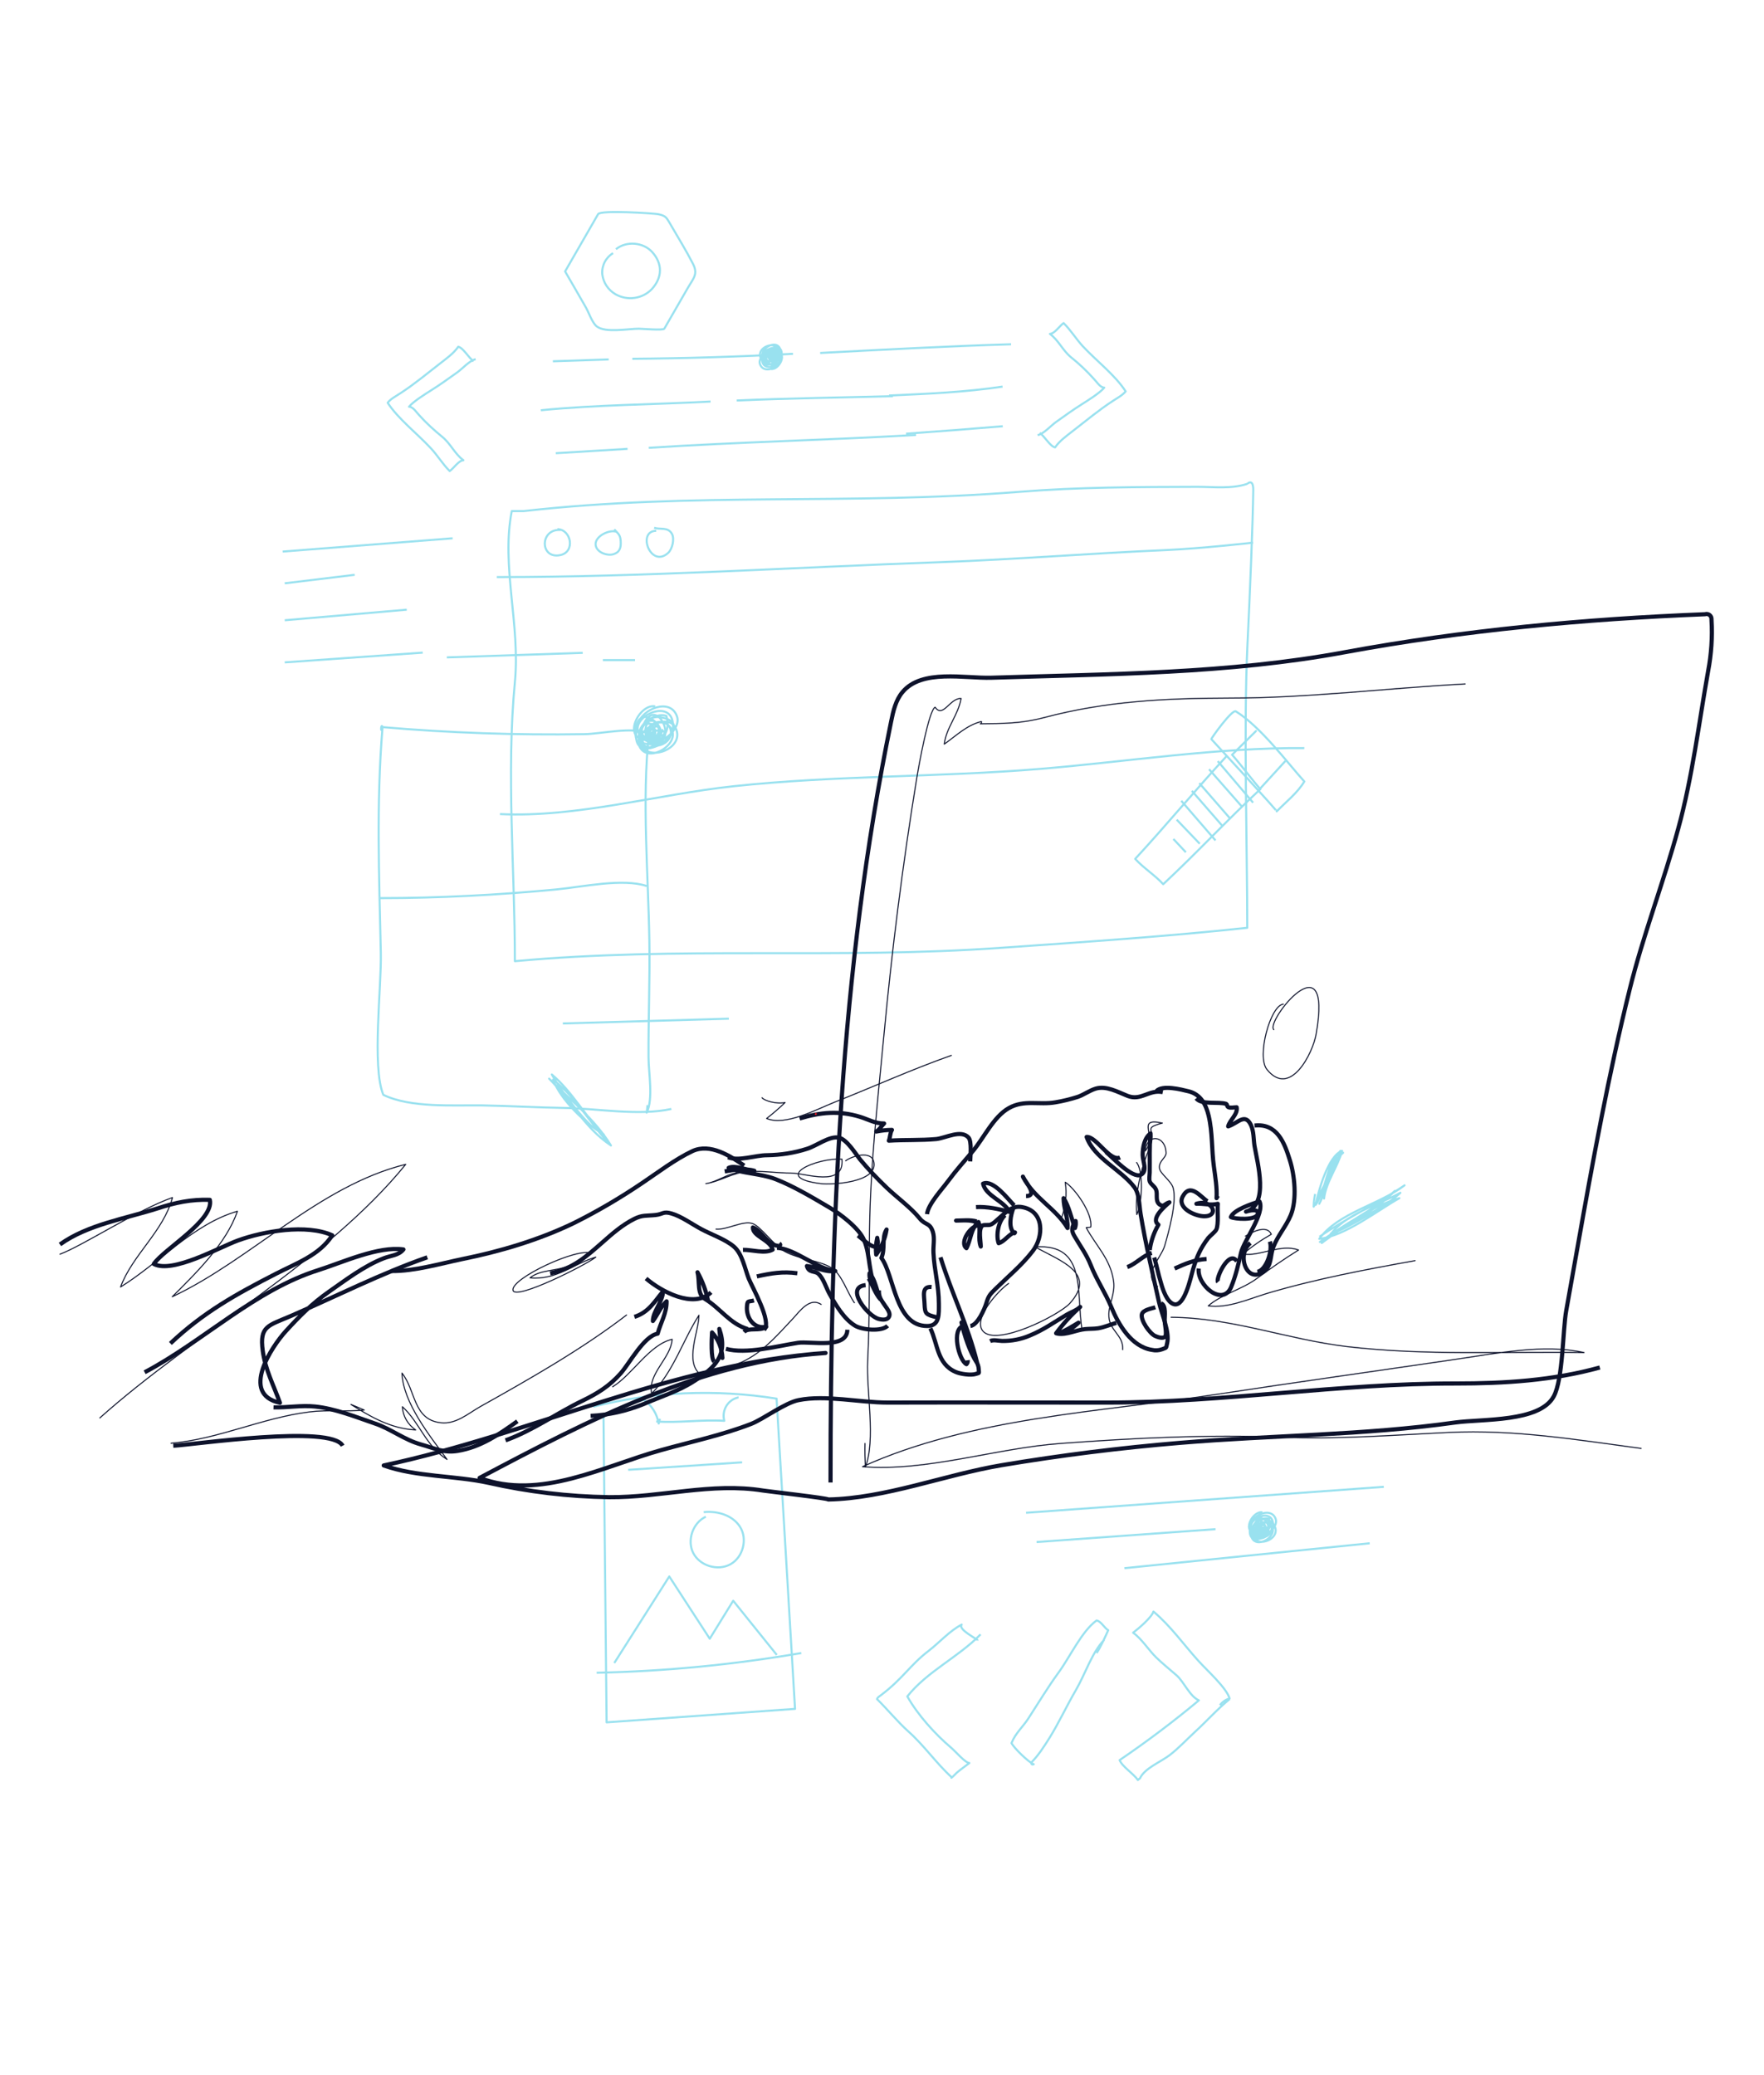 <?xml version="1.0" encoding="UTF-8"?>
<!-- Generator: Adobe Illustrator 27.3.1, SVG Export Plug-In . SVG Version: 6.00 Build 0)  -->
<svg xmlns="http://www.w3.org/2000/svg" xmlns:xlink="http://www.w3.org/1999/xlink" version="1.1" id="Layer_1" x="0px" y="0px" viewBox="0 0 850 1000" style="enable-background:new 0 0 850 1000;" xml:space="preserve">
<style type="text/css">
	.st0{fill:none;stroke:#99E1EF;stroke-linejoin:round;}
	.st1{fill:none;stroke:#0D122B;stroke-width:0.5;stroke-linecap:round;stroke-linejoin:round;}
	.st2{fill:none;stroke:#0D122B;stroke-width:2;stroke-linejoin:round;}
	.st3{fill:#E41E26;}
</style>
<g id="blue_lines">
	<path class="st0" d="M603.9,236.1c-0.2,15.4-1.6,50.7-2.8,74.5c-1.9,39-0.1,97.5-0.1,136.5c-36.7,4-79.2,6.9-117.9,9.6   c-78.7,5.7-156.6-0.8-235,6.5c0-44.1-4.2-90.6,0-134.5c2.7-27.5-6.7-56.1-1.5-82.4h5.7c82.4-9.3,156.6-2.7,239.1-9.3   c28.6-2.3,56.7-2.3,85.4-2.4c8.1,0,16.5,1.1,24.1-1.4C601,233.2,603.9,230.3,603.9,236.1z"></path>
	<path class="st0" d="M239.4,278.1c71.6,0,142.5-4.7,213.9-7.2c36-1.3,72.3-4.3,108.2-5.8c17.9-0.8,42.3-3.6,42.3-3.6"></path>
	<path class="st0" d="M270.2,255.4c-10.2-0.8-10.2,14.2-0.2,12.1c7.4-1.6,5.2-12.4-1.4-12.5"></path>
	<path class="st0" d="M296.8,256.2c-3.2-1-9.7,2-9.8,5.9s5.4,5.9,8.5,5s3.8-3.1,3.6-6.2c-0.2-3.3-1.1-3.5-3.1-5.8"></path>
	<path class="st0" d="M316.2,255.8c-9.5,0.1-2.6,18.4,5.8,10.6c2-1.9,3.1-6.7,1.8-9.1c-2-3.6-5.9-1.9-8.6-3"></path>
	<path class="st0" d="M312,532.6c-0.1,1.2-0.2,2.4-0.4,3.6c3.3-6.6,0.9-19.2,0.9-26.7c-0.1-18.7,0.7-37.4,0.4-56.1   c-0.5-32.3-3.7-67.8-0.2-99.8c-7.5-3.7-22.8,0.1-31.3,0.2c-32.4,0.5-64.8-0.6-97.1-3.4c-0.7-2.3-1,3.7,0,0.4   c-3,36.1-1.6,72.1-0.8,108.2c0.4,16.8-4.4,54.9,1.2,68.6c13.2,6.4,33.7,4.9,47.7,5.1c13,0.2,26,1,39,1.2c16.1,0.2,36.3,4,52.1,0.5"></path>
	<path class="st0" d="M229.2,173.1c-2.9,0.6-6.3,4.5-8.8,6.3c-4.1,2.9-8.2,5.9-12.5,8.6c-2.7,1.7-8.8,5.5-10.8,8   c2.1,0.1,3.6,2.8,5,4.2c3.4,3.8,7.2,7.2,11.1,10.4c4,3.3,5.9,8.1,10.1,11.2c-2.3,0.1-4.6,3.8-6.6,5.2c-3.3-3.2-5.9-7.6-9.2-11.1   c-6.4-6.9-15.6-14-20.7-21.8c1.4-1.9,4.2-3.3,6.3-4.7c6.6-4.3,12.7-9.4,18.9-14.2c3.2-2.5,6.7-5,8.8-8.1c2.4,0.5,4.9,5.2,7.4,7"></path>
	<path class="st0" d="M500,209.7c2.9-0.6,6.3-4.5,8.8-6.3c4.1-2.9,8.2-5.9,12.5-8.6c2.7-1.7,8.8-5.5,10.8-8c-2.1-0.1-3.6-2.8-5-4.2   c-3.4-3.8-7.1-7.3-11.1-10.5c-4-3.3-5.9-8.1-10.1-11.2c2.3-0.1,4.6-3.8,6.6-5.2c3.3,3.2,6,7.6,9.2,11.1c6.4,6.9,15.7,14,20.7,21.8   c-1.5,1.9-4.2,3.3-6.3,4.7c-6.6,4.3-12.7,9.4-18.9,14.2c-3.2,2.5-6.7,5-8.8,8.1c-2.4-0.5-4.9-5.2-7.4-7"></path>
	<path class="st0" d="M183,432.8c28.6,0,57.1-1.5,85.3-4.2c12.4-1.2,31.8-5.5,43.4-1.6"></path>
	<path class="st0" d="M587.8,821.7c1.2-1.5,2.8-2.7,4.7-3.2c-1.6-5.3-10.9-13.5-15.1-18.2c-7.3-8.1-13.2-16.6-21.6-23.7   c-0.8,2.8-7.4,8.4-9.8,10.2c4.3,3.1,7.4,8.3,11.2,12c3.1,3,6.5,5.7,9.8,8.6c3.5,3.1,6.4,10.2,10.7,12   c-12.1,10.1-25.1,19.9-38.2,28.8c1.2,3.1,6.7,6.5,8.8,9.6c0.3-0.3,0.6-0.6,1-0.8c2.2-4.9,10-7.9,14.3-11.2s8.2-7.5,12.2-11.2   c5.8-5.3,10.7-10.9,16.7-15.8"></path>
	<path class="st0" d="M532.1,790.2c-5.9,6-9.2,16.6-13.7,24.3s-8.1,15.6-12.7,23c-2.7,4.3-5.4,8.5-8.8,11.9c0,0.8,0.5,1.1,1.2,0.8   c-2.6-1.1-9.4-7.7-10.7-10.2c1.9-4.8,5.5-7.8,8.2-12c4.8-7.4,9.3-14.9,14.4-21.9c5.6-7.6,11.2-20,18.4-25.2   c2.2,0.4,3.7,3.6,5.6,4.7c-1.6,3.5-3.6,8.1-5.6,11"></path>
	<path class="st0" d="M472.5,787.6c-10.7,11-25.7,17.8-35.3,29.9c5,8.9,13.4,18.2,21.2,24.8c2.2,1.9,6.7,7.2,8.7,7.3   c-1.9,1.5-4.4,3.2-6.1,4.7c-0.9,0.8-3.1,3.3-2.5,2.1c-7.2-6.5-13.4-15.5-20.9-22.1c-5.3-4.8-9.9-10.5-15-15.5   c0.3-0.9,1.1-1.3,1.9-1.9c10.6-8,14-14.5,22.9-21.3c5.2-4,10.3-9.8,16-12.7c-2,2.4,7.7,6.9,7.7,7.7"></path>
	<path class="st0" d="M240.9,392.3c36.9,1.8,76-9.5,112.4-13.4c49.4-5.3,99-4.3,148.3-8.4c41.9-3.5,84.7-10.3,126.9-10"></path>
	<path class="st0" d="M395.2,170.1c30.5-1.6,61.6-3.3,92-4.2"></path>
	<path class="st0" d="M304.7,172.9c25.3-0.2,51.9-1,77.4-2.4"></path>
	<path class="st0" d="M266.4,174.1l26.9-0.9"></path>
	<path class="st0" d="M428.4,190.6c18.2-0.8,36.8-1.6,54.7-4.3"></path>
	<path class="st0" d="M355,193c25.1-1.1,50.2-1.4,75.3-2.1"></path>
	<path class="st0" d="M260.6,197.7c27.5-2.7,54-2.7,81.8-4.2"></path>
	<path class="st0" d="M436.6,209c15.5-1.1,31.1-2.3,46.6-3.6"></path>
	<path class="st0" d="M312.6,215.8c43.2-2.8,86-3.7,128.8-6.2"></path>
	<path class="st0" d="M267.8,218.4c11.5-0.7,23.1-1.4,34.6-2.1"></path>
	<path class="st0" d="M136.2,265.8l81.9-6.4"></path>
	<path class="st0" d="M137.2,281.1l33.7-4.1"></path>
	<path class="st0" d="M137.2,298.9l58.8-5.1"></path>
	<path class="st0" d="M137.2,319.2l66.5-4.7"></path>
	<path class="st0" d="M215.3,316.8l65.5-2.2"></path>
	<path class="st0" d="M290.5,318.1H306"></path>
	<path class="st0" d="M271.2,493.2l80-2.3"></path>
	<path class="st0" d="M494.4,729l172.4-12.5"></path>
	<path class="st0" d="M499.5,743.1l86.2-6.2"></path>
	<path class="st0" d="M541.8,755.7l118.2-12"></path>
	<path class="st0" d="M319.7,104c-0.8-0.4-1.7-0.6-2.6-0.8c-2.3-0.4-27.7-2.1-28.9,0l-15.9,27.6c3.4,5.8,6.7,11.6,10.1,17.5   c1.3,2.3,3.1,7.6,5.3,9.1c4.2,3.1,15.3,1,20.1,1c1.2,0,11.8,0.9,12.3,0l11.3-19.6c2.7-4.7,5.1-6.6,2.5-11.7   c-3.3-6.4-7-12.4-10.6-18.6C321.7,105.8,321.2,104.7,319.7,104z"></path>
	<path class="st0" d="M295.4,122c-3.5,2.1-5.5,6-5.2,10.1c0.5,4.1,2.8,7.6,6.4,9.7c5.8,3.3,13.1,2.2,17.6-2.6   c5-5.6,5.1-12.1,0.1-17.7c-4.3-4.8-12.5-5.5-17.5-1.4"></path>
	<path class="st0" d="M591.3,364.1c-14.8,16-29.5,33.8-44.3,49.8c4,4.4,9.5,7.8,13.5,12.2l0,0c15.9-14.8,30.9-31,46.8-45.8   c-4.7-5.4-9-11.4-13.8-16.8"></path>
	<path class="st0" d="M603.8,386.8l-17-20"></path>
	<path class="st0" d="M598.6,388.9l-16-18.2"></path>
	<path class="st0" d="M592.7,394.4l-14.8-17"></path>
	<path class="st0" d="M589.1,398.1l-14.8-17"></path>
	<path class="st0" d="M585.7,405l-16.5-19.1"></path>
	<path class="st0" d="M578.1,406.6L567,395"></path>
	<path class="st0" d="M571.4,410.7l-6-6.4"></path>
	<path class="st0" d="M615.2,391c0.3-0.3-28.9-32-31.5-34.8c-0.2-0.3,10-14.5,11.8-13.4c12.2,7.6,25.1,25.1,33,33.8   C625.2,382.1,619.8,386.3,615.2,391z"></path>
	<path class="st0" d="M619.4,366.7l-12.9,14.1"></path>
	<path class="st0" d="M605.2,352.5v-0.2l-11.7,11.6"></path>
	<path class="st0" d="M290.8,682.5l1.5,147.5l90.8-6.5L374.2,674c-29.4-4.7-59.5-3.4-88.4,3.9"></path>
	<path class="st0" d="M304.4,676.2l5.9-1.6c3.8,2.7,6.3,6.8,7.1,11.4l0.6-2.3"></path>
	<path class="st0" d="M316.2,685c10.7,0.8,22.1-1,32.8-0.3c-1.3-4.9,1.5-9.9,6.4-11.2c0.2,0,0.3-0.1,0.5-0.1"></path>
	<path class="st0" d="M287.5,806.1c33.1-0.7,66-3.9,98.6-9.5"></path>
	<path class="st0" d="M296,801.4l26.5-41.7l19.5,30l11.3-18.3l21,26.1"></path>
	<path class="st0" d="M340.1,730.9c-6.3,2.9-9.2,11.5-6,17.6s11.8,8.7,17.9,5.3s8.3-12.2,4.6-18c-3.5-5.6-10.9-7.8-17.5-7.1"></path>
	<path class="st0" d="M302.7,708.3l54.9-3.6"></path>
	<path class="st0" d="M315.7,340.4c-7.5-1.5-16.4,15.5-4.1,16.3c18,1.2-4.4-22.8-5.4-3.9c-0.4,8,8,10.5,11.5,3.1   c1.9-4.1-1.6-11.6-6.7-7.3c-4.4,3.8-0.1,9.4,4.9,7c5.6-2.6,0-7.8-4.2-6.7c-1.2,3.1-1,5.4,1.3,7.7c3.7-1.6,4.8-2.9,4.3-6.8   c-4.3,0.7-6,4.7-2.4,7.4c2.1-1.9,3.5-2.3,4.3-5.4c-1.4,1.5-2.7,1.9-3.7,4.4c0.6,0.2-2.7-0.8-2.5-0.8c0.5-0.5,2.3-3.2,2.8-3.7   c-1.4,1-2.7,2.3-3.7,3.7c0.9,0.1,1.7,0.1,2.6,0c0.5-4,0.6-3.9-3.3-4.4c-0.7,3.6-0.4,5,2.5,6.4c3-3.6,2.3-7.6-2.2-9.3   c-3.2,2.4-3.5,6.5-1.6,10.1c20.4,4.8,6-26-0.4-8c-4,11.3,15.6,9.5,11.4-5.2c-5.1-1.9-14.7,4.1-13,10.7c2.4,9.2,16,2.3,16.2-5.5   c0.4-16.9-27.8-1.5-12.5,6.9c5.7,3.1,16.7-5.5,14.4-11.9c-3.2-9.2-16.9-3.5-18.8,3.7c-7.4,26.9,33-0.1,10.5-3.3   c-7.1-1-13.5,8.8-8.2,14.8c5,5.7,18.3,0.3,16.5-7.8c-2.8-11.9-23.8,1-17.1,8.6c4.9,5.6,17.3-2.4,14.8-9s-11.5-4.6-11.8,2.2   c-0.4,8.7,12.9,4.6,11-2.8c-1.8-7.1-13.6-3.2-11.1,3.9c2.1,5.9,8.2,1.2,8.2-3c-4.1-0.4-5.3-1.3-7.4,2.4c2.6,0.6,5.4,0.1,7.7-1.2"></path>
	<path class="st0" d="M608.3,728.8c-4.8-0.9-10.4,9.8-2.6,10.3c11.3,0.8-2.8-14.4-3.4-2.5c-0.3,5,5.1,6.6,7.2,1.9   c1.2-2.6-1-7.4-4.2-4.6c-2.8,2.4-0.1,5.9,3.1,4.5c3.5-1.7,0-4.9-2.7-4.2c-0.8,2-0.6,3.4,0.8,4.9c2.3-1,3-1.8,2.7-4.3   c-2.8,0.5-3.8,3-1.5,4.7c1.3-1.2,2.2-1.5,2.7-3.4c-0.8,0.9-1.7,1.2-2.4,2.8c0.4,0.1-1.7-0.5-1.6-0.5c0.3-0.3,1.4-2,1.7-2.3   c-0.9,0.6-1.7,1.4-2.3,2.3c0.5,0.1,1.1,0.1,1.7,0c0.3-2.5,0.4-2.5-2.1-2.8c-0.4,2.3-0.2,3.2,1.6,4.1c1.9-2.3,1.4-4.8-1.4-5.9   c-2,1.5-2.2,4.1-1,6.4c12.9,3,3.8-16.4-0.3-5c-2.6,7.2,9.8,6,7.2-3.3c-3.2-1.2-9.3,2.6-8.2,6.8c1.5,5.8,10.1,1.5,10.2-3.5   c0.2-10.7-17.5-1-7.9,4.3c3.6,2,10.5-3.5,9.1-7.5c-2-5.8-10.7-2.2-11.9,2.3c-4.7,17,20.8-0.1,6.6-2.1c-4.5-0.6-8.5,5.6-5.2,9.3   c3.2,3.6,11.6,0.2,10.4-4.9c-1.7-7.5-15,0.6-10.8,5.4c3.1,3.5,10.9-1.5,9.4-5.7s-7.3-2.9-7.5,1.4c-0.2,5.5,8.1,2.9,6.9-1.8   c-1.2-4.5-8.6-2-7,2.5c1.3,3.8,5.2,0.7,5.2-1.9c-2.6-0.2-3.4-0.8-4.7,1.5c1.7,0.4,3.4,0.1,4.9-0.8"></path>
	<path class="st0" d="M371.4,177.8c4,0.8,8.7-8.2,2.2-8.6c-9.5-0.6,2.4,12,2.9,2.1c0.2-4.2-4.2-5.5-6-1.6c-1,2.2,0.8,6.1,3.5,3.9   c2.4-2,0-5-2.6-3.7c-3,1.4,0,4.1,2.2,3.6c0.7-1.4,0.4-3-0.7-4.1c-1.9,0.8-2.5,1.5-2.3,3.6c2.3-0.4,3.1-2.5,1.3-3.9   c-1.1,1-1.9,1.2-2.2,2.9c0.7-0.8,1.4-1,2-2.3c-0.3-0.1,1.4,0.4,1.3,0.4c-0.2,0.3-1.2,1.7-1.5,1.9c0.8-0.5,1.5-1.2,2-2   c-0.5,0-0.9,0-1.4,0c-0.3,2.1-0.3,2.1,1.7,2.3c0.4-1.9,0.2-2.7-1.3-3.4c-1.6,1.9-1.2,4.1,1.2,4.9c1.7-1.2,1.8-3.4,0.9-5.3   c-10.8-2.5-3.2,13.7,0.2,4.2c2.1-6-8.2-5-6,2.8c2.7,1,7.8-2.1,6.9-5.6c-1.3-4.8-8.5-1.2-8.5,2.9c-0.2,8.9,14.7,0.8,6.6-3.6   c-3-1.7-8.8,2.9-7.6,6.3c1.7,4.8,8.9,1.9,10-1.9c3.9-14.2-17.4,0.1-5.5,1.8c3.7,0.5,7.1-4.7,4.3-7.8c-2.7-3-9.7-0.1-8.7,4.1   c1.5,6.3,12.6-0.5,9-4.6c-2.6-3-9.1,1.3-7.8,4.8s6.1,2.4,6.2-1.2c0.2-4.6-6.8-2.4-5.8,1.5s7.2,1.7,5.9-2c-1.1-3.1-4.4-0.6-4.3,1.6   c2.2,0.2,2.8,0.7,3.9-1.3c-1.4-0.3-2.8-0.1-4.1,0.6"></path>
	<path class="st0" d="M635.8,596c13.1-9.1,27.8-15.8,41-24.8c-12.3,9.4-32,13.2-41.1,25.8c12.5-1.4,27.5-13.3,38.6-19.6   c-12,3.1-27.3,14.1-37.4,21.6c10.5-9.8,24.6-15.2,35.2-25.1c-7,7.7-22.1,16.4-31.5,21.7c7.2-10.5,23.2-14.7,34.2-20.8   C663.8,585,648,589.5,636,598.5c10.3-7.3,23.9-15.9,34.9-20c-7.8,5.1-26.4,16-30.1,16.1"></path>
	<path class="st0" d="M294.2,551.7c-7.8-12.6-19.3-21.5-29.6-31.9c10.4,10.4,17.2,23.9,29.8,32.2c-9.8-10-16.6-23.1-27.9-31.7   c3.7,9.8,15.5,21.1,24.5,26.5c-9.2-9-15.2-20.7-25.1-29c4.4,8,17.5,25.1,22,26.8"></path>
	<path class="st0" d="M633.9,580.8c1.3-6.6,6.1-24,12.8-26.2c-2.1,7.8-7.7,14.8-8.7,23c0.8-6.9,3.6-17.7,9.2-22.1   c-6.7,5.4-7.4,17.1-11.5,24.6c4.1-8,4.5-18.5,10.2-25.5c-1.8,9.4-9.6,16.9-11.9,26c4.8-7,5.6-19.7,10.5-24.5   c-4,8.2-6.8,17.6-11.5,25.4c0-2,0.3-4.1,0.7-6.1"></path>
</g>
<g id="thin_lines">
	<path class="st1" d="M28.9,604.4c11.4-4.3,37-21.2,54.2-27.3c-4.3,16.3-19.3,27.6-25,43.1c18.6-11.5,35.1-30.4,56.3-36.5   c-5.3,15.4-19.7,29.6-31.4,41.2c38.1-17.9,70.7-53.5,112.5-63.8c-38.1,46.9-102,81.6-147.4,122.2"></path>
	<path class="st1" d="M416.8,695.6c-0.1,3.8,0,7.5,0.2,11.3c5.1-13.1,0.4-36.3,1.1-51.2c1.1-21.1,0.6-42.2,0.9-63.3   c0.4-30.7,3.9-61.7,6.8-92.2c3.9-41.8,9.1-83.3,15.9-124.9c1.1-6.9,5.9-33.1,8.9-34.5c3.8,5.5,7.1-4.5,12.5-4.2   c-1.3,7.9-7.2,14.1-8.1,22c5.8-4.1,10.9-9.2,17.9-10.9c0.2,0.6,0,1-0.6,1.1c11-0.1,19.8-0.1,30.8-3c30.2-8,58.5-9.3,89.6-9.4   c37.8,0,75.6-4.8,113.3-6.8"></path>
	<path class="st1" d="M618.4,483.9c-6.2,0.5-13,25.2-7.9,31.5c11.2,13.8,22.1-7.8,23.7-17.1c8.2-47.1-24.6-6-20.4-2.1"></path>
	<path class="st1" d="M564.3,634.8c29.3,0.2,55.6,10.6,84.6,14.1c38,4.5,76.2,2.3,114.4,2.9c-19.3-4.3-42.3,0.4-61.5,3.2   c-38.7,5.7-77.4,11.1-116,17c-56,8.5-117.8,11.1-170.2,34.8c31,2.5,64.5-9,95.6-11.2c35-2.6,71-4.4,106-3c27.5,1.1,53.5-1,80.9-2.3   c31.6-1.5,61.5,3.5,92.7,7.7"></path>
	<path class="st1" d="M301.9,633.7c-21.3,16.4-47,31-70.4,44.1c-6,3.4-11.8,8.7-19.2,7.8c-13.3-1.5-11.9-15.6-18.6-23.9   c0.5,14.3,13.5,30.3,21.7,41.6c-10.1-6.3-13.3-18-21.5-25.4c0.2,4.5,2.6,8.6,6.4,11.2c-11.8-0.6-21.5-6.2-31.2-12.3   c2.1,0.8,4.3,1.8,6.4,2.7c-8.7,0.9-17.6-0.2-26.4,0.9c-22.7,2.8-44,13.2-66.7,15.1"></path>
	<path class="st1" d="M274,610c-5.8,2.6-13.8,1.8-18.6,5.8c12.9,1.2,21.1-6.9,31.7-10c-4.4,3.6-38.8,21-39.9,16   c-1.2-5.7,31.5-20.9,37.7-17.8"></path>
	<path class="st1" d="M295.2,668.3c9.7-6,17.6-20.3,28.7-22.9c-0.6,9.1-11.9,16.6-9.9,26.1c10.4-10.2,15-25.6,22.8-37.7   c-0.2,8.5-7,22.3,0.7,28.6"></path>
	<path class="st1" d="M511.4,587.2c2.1-5.6,2.8-11.6,1.9-17.5c4.8,3.1,13.3,15.2,12.3,21.6c-0.7,0.3-1.5,0.1-2.2,0.3   c4.8,8.9,11.7,15.1,13.2,25.8c0.8,6-2.1,10.5-2.3,15.7c-0.3,8.3,7.1,9.8,6.7,17.3"></path>
	<path class="st1" d="M395.7,628.6c-5.4-3.5-10,2.8-13.5,6.7c-7.9,8.4-15.9,17.9-27,22"></path>
	<path class="st1" d="M345,592.3c5.4,0.5,13.2-4.4,17.8-2.6c4,1.6,10,10.3,15,13.2c7,4,16.7,4.3,22.9,8.1c4.9,3,7.6,12,11,16.8"></path>
	<path class="st1" d="M355.1,565.3c-3.6-0.1-9.9,4.4-15,5.1c7.1-1.1,13.4-5.6,20.9-5.9c6.5-0.3,13.7,0.8,20.4,0.8   c6.5,0,25.6,7.2,24.3-6.7c-12-0.8-34.6,8.8-10.1,11.8c5,0.6,27.3-0.4,25.5-10.3c-1.1-6-10.9-2.9-13.6-0.7"></path>
	<path class="st1" d="M547.7,560.2c3.2,4.1,2.9,19,0.1,25.1c-1.1-10,2.2-23,6.1-32c4.2-9.5-4.3-9.2,6.2-12.1   c-13.2-2.8-2.1,6.3-8.3,13.5c0.9-8.7,9.9-7.6,10.1,1c0,2.2-3.7,3.9-3.2,7.3c0.3,2.6,5.7,6.1,6.6,9.5c1.9,6.8-2.2,21.3-4.1,27.9   c-1.8,6-10.9,14-3.4,19.6"></path>
	<path class="st1" d="M600.1,595.7c3.9-2.4,10.4-5.5,12.5-0.9c-4.8,2.7-9.4,5.9-13.6,9.5c7.9,1.4,18.2-5.2,26.7-1.9   c-6.8,4.2-13.4,8.8-19.8,13.5c-7.3,5.5-17.1,7.7-23.7,13.4c9.3,1.3,19.5-3.3,28-5.9c23.4-7,47.7-11.6,71.7-15.9"></path>
	<path class="st1" d="M486,618.5c-4.7,3.2-17.2,16.7-12.5,22.8c6.2,8,36.8-7.5,42-13.2c13.2-14.6-4.3-20.3-16.7-27.2   c25.4-1.8,19.5,22.5,22.7,40.4"></path>
	<path class="st1" d="M367.2,529c1,1.4,6.9,3.2,11.1,2.3c-2.8,2.7-5.8,5.3-8.9,7.7c9,3.7,23.4-4.1,32.6-7.8   c18.9-7.5,37.2-15.8,56.4-22.6"></path>
</g>
<g id="main_lines">
	<path class="st2" d="M188.7,612.5c10.6,0.2,23.3-3.5,33.8-5.7c18.4-3.7,37-9.2,54-17.4c11.4-5.7,22.3-12.1,32.8-19.2   c7.6-5.1,16.1-11.6,24.4-15.5c8.5-3.9,18.1,2.3,24.9,7"></path>
	<path class="st2" d="M265.1,613.6c10.7-2.1,17-7.7,25.2-14.9c4.7-4.2,9.7-8.5,15.3-11.3c4-2,5.8-1.4,10.4-1.9   c3.5-0.4,3.6-1.9,7.6-0.7c4.6,1.3,10,5.2,14.3,7.5c4.8,2.6,11.8,5,15.8,8.5s5.2,10.5,7.1,15.4c1.6,4,11.3,20.9,7.4,24.6"></path>
	<path class="st2" d="M360.4,640.5c-8.7-2.5-13.2-10-20.8-14.6c-3.9-2.3-2.3-8.4-3.5-12.8c2.4,4.3,4.1,9,5.1,13.8"></path>
	<path class="st2" d="M311.3,616.1c7.2,6.2,23,14.8,31.3,6.7"></path>
	<path class="st2" d="M305.7,634.6c6.9-2.2,9.7-7.4,13.8-12.3c-0.2,5.2-4.9,9.6-4.9,14.3c2.4-3.2,3.6-6.7,6.6-9.5   c0.1,5.7-2.9,10.3-4.3,15.6c-6.6,1.1-13.7,14.5-17.8,19.1c-5.5,6.2-11.2,9.7-18.6,13.3c-12.6,6.1-23.6,14.2-36.9,19"></path>
	<path class="st2" d="M131.8,678.2c6.7,0.2,13.3-1.1,20-0.4c9.7,1,19.5,5,28.6,8.1c8.1,2.7,14.2,7.9,22.5,10.2   c6.5,1.8,10.8,4.2,17.6,3.1c11.1-1.8,19.9-7.9,28.8-14.3"></path>
	<path class="st2" d="M284.6,682.3c8.7-0.4,17.2-2.3,25.3-5.6c8.1-3.5,17.1-6.3,24.5-11.1c10.1-6.5,16.6-12.6,12.2-25.2   c0.6,4.6,0.5,9.6,1.5,14c-0.2-4.6-1.9-8.9-5-12.3c-0.2,3.4-0.6,12.7,1,14"></path>
	<path class="st2" d="M364.7,615.1c6.8-1.5,12.5-2.5,19.5-1.5"></path>
	<path class="st2" d="M349.8,650c9.7,2.7,24.6-1.3,34.7-2.9c6.1-0.9,23.7,3.2,23.8-6.3"></path>
	<path class="st2" d="M358,602.3c4.4-0.1,10.5,2,14.3-0.1c-1.1-4.7-9.7-6.4-9.5-10.7c4.3,1.6,7.7,9.4,12.7,8.8   c0.6-0.2,0.6-0.6,0-1.1"></path>
	<path class="st2" d="M418.6,616.1c1.8,3.1,3.2,7.3,5.5,9.9c-1.4-4.2-5.6-7.8-5.1-12.4c2,2.2,2.8,5.4,3.7,8.2   c-4.5-7.9-3.1-16.3-6.3-24.1c-2.3-5.8-11.7-12.9-17.4-16.2c-7.8-4.6-16.9-10-25.4-13.3c-7-2.7-16.1-2.7-22.5-5.4   c3.1-1.5,8.9,1.2,12.4,1.4c-4.3-1.3-9.9-0.5-14.3,0.3"></path>
	<path class="st2" d="M374.4,601.3c9.3,0.7,18.6,10,28.1,11.2c-5.1,0.7-8.9-1.9-13.7-2.4c1,3.5,3.8,2.1,5.6,3.8   c2.4,2.2,3.6,6.5,5.2,9.4c3,5.4,7,12.3,12.5,15.6c3.4,2,12.8,2.9,15.6,0"></path>
	<path class="st2" d="M417.1,619.3c-10.2,1,1,14.9,6.3,16.3c1.9,0.5,4.7,0.7,5.2-1.7c0.3-1.4-1.2-3.4-2-4.5c-1.8-2.8-3.2-4-3.1-7.6"></path>
	<path class="st2" d="M350.8,557.7c5.3,2,13.1-1,18.8-1c6.6-0.1,13.1-1.1,19.3-3.1c4.4-1.3,11-6.5,15.5-5.3c3.7,0.9,7.8,7.6,10,10.4   c4,4.8,8.3,9.3,12.8,13.6c4.9,4.7,11.8,9.7,15.9,14.8c2.8,3.5,4.9,1.9,6.4,6.5c1,3.1,0.1,6.9,0.3,10.2c0.4,8.5,2.6,15.8,2.6,24.4   c0,4.9,0.5,10.8-5.6,10.8c-15.5,0.1-15.8-24.2-22.1-32.8c2-4.6,0-9.7,2.5-13.7c-0.7,4.4-2.4,8.5-5,12.1c-0.3-2.7-0.1-5.4,0.5-8.1   c1.9,9.4-7,0.6-9.3-1.1"></path>
	<path class="st2" d="M448.3,640.1c3.6,7.5,3.2,17.1,12.1,21c2.2,1,7.4,1.8,9.8,1c1.9-0.7,1.5,0.1,1.4-2.4s-1.9-4.8-2.9-6.9   c-2.3-5-3.3-10.7-5.4-15.5c1.4,6.4,4,14.2,7.6,19.7c-4.3-17.9-12.4-33.8-17.7-51.1"></path>
	<path class="st2" d="M464.4,639c-6.2,1-2.4,16.6,1.3,18.4c0.5-0.5,0.7-1.2,0.6-1.9"></path>
	<path class="st2" d="M488.7,580.9c-3-3-10.1-12.6-15-10.5c1.3,6,10.3,8.4,12.7,13.6c-5.2-1.4-10.7-2.6-16.1-2.3"></path>
	<path class="st2" d="M446.7,585.1c0.5-4.8,7.2-11.9,10.2-16c3.7-5,7.8-9.6,11.8-14.3c5.4-6.4,10-16.6,17.4-20.8s14.6-1.4,22.5-2.8   c3.6-0.6,7.2-1.5,10.7-2.6c2.9-1,5.7-3.1,8.7-4c5.1-1.5,10.5,1.6,15.3,3.5c6.6,2.6,10.3-3.2,17-1.8"></path>
	<path class="st2" d="M532.9,555.1c2.9,2.4,12.9,13.2,16.9,11c3.3-1.8,0.8-6.5,0.8-9.5c0-3.7,0.8-8.2,3.8-10.4   c-0.6,6.3-0.3,12.6-0.4,18.9c0,0.9-0.4,3.2,0,4.2c0.6,1.6,2.2,2.1,3,3.9c1,2.1-0.5,5.5,1.7,7.2c2.1,1.6,2.5-0.4,4.8-1   c-2.2,1.9-9.3,7.9-5.3,10.8c-2.2,3.8-3.6,7.9-4.2,12.2"></path>
	<path class="st2" d="M581.8,578.9c-3.3-2.1-8.2-9.2-11.9-2.3c-2.8,5.4,5.4,9.2,9.8,9.5c8.2,0.5,4.9-8.5-3.2-6c3.4-0.2,7,0.9,10.3,0   c-0.3,3.3,0.5,9.7-0.7,12.4c-0.4,1-3.1,3.1-3.9,4.1c-3.9,5.1-5.5,9.1-7.3,15c-1.2,4.1-4.1,18.3-9.2,16.9c-3.4-0.9-5.4-7.1-6.2-10   c-1.8-6-1.6-6.5-3.3-12.5"></path>
	<path class="st2" d="M494.4,576.4c6.2-0.1-0.9-7.4-1.5-9.4c5.2,10.4,15.8,15.2,21.5,24.8c0.3-4.8-1.9-9.5-1.9-14.4   c2.6,3.8,3.8,10,5.5,14.4c0.4-1.1,0.5-2.3,0.3-3.4c-2,2.9-2.2,4.6-0.5,7.4c2.8,4.8,5.7,8.6,7.8,13.9c2.7,6.9,7,13.2,9.9,20.2   c3.4,8.3,9.6,19,19.5,20.6c1.7,0.4,3.4,0.3,5-0.3c2.5-1,1.7-0.3,2.4-2.9c1.3-5.4-2.7-14.3-3.9-19.7c-3.2-14.3-6.5-28.2-8.9-42.7   c-0.7-4.2-0.5-9.4-3-12.8c-6.3-8.4-19.5-14-23-24.2c4.7-0.3,11.2,12.1,16.1,9.9"></path>
	<path class="st2" d="M470.6,588.6c-3-0.9-6.8-0.4-9.9-0.4c3.5,0,9.2-0.8,11.5,2.2c-4.4-0.3-10.1,8.5-6.5,11.1   c2.1-3.9,2.1-9.6,5.8-12.6c1.2,3.7-0.4,8.1,1.1,11.8c0-2.5-1.3-8.5,0.8-10.1c0.7-0.5,2.9-0.1,3.8-0.4c1.6-0.6,2.6-1.8,3.8-2.8   c3.6-3.1,6.6-6.6,11.5-5.7c10.9,1.9,10.4,14.3,5.2,21.1s-12.1,12.5-18,18.3c-2.6,2.6-3.3,3.2-4.4,6.8c-0.9,3-4.2,10.6-7.7,11.1"></path>
	<path class="st2" d="M477.1,646.3c1.6-0.8,3.4-0.2,5.7-0.1c4.6,0.1,9.2-0.8,13.4-2.6c6.6-2.7,11.7-6.4,17.7-10   c2.2-1.3,4.7-2,6.6-3.8c-4.3,3.8-8.2,8.1-11.6,12.7c3.2,1.2,8.6-2.9,10.8-5.1c-3.2,1.9-6.6,4.1-10,5.3c4.2,0.7,8.9-1.8,13.2-2.2   c2-0.2,4.2-0.1,6.2-0.4c3.1-0.5,5.9-1.8,8.8-2.6"></path>
	<path class="st2" d="M557.2,525.8c3-3.1,11.8-0.8,15.5,0.1c5.8,1.4,8.4,6.3,9.7,11.8c1.9,8,1.4,16.3,2.5,24.3   c0.7,5.2,1.6,10.5,1.3,15.4l0.6-1.2"></path>
	<path class="st2" d="M577.6,611.3c-0.9,8,11.5,18.5,15.6,9c2.2-5.2,3.7-11.7,4.8-16.6c1.4-5.9,11.6-19,8.9-24.7   c-3.4,1-12.5,4-13.8,7.5c1.7,1,12.6,1.8,13-1.7c0.3-2.5-4.3-1.4-5.7-0.9c11.2-3.3,5.5-23.4,4.1-31.7c-0.5-3.2-0.3-7-1.7-10   c-2.9-6.1-6.3-0.9-11,0.6c0.8-3.2,4.7-5.7,4.1-9.2c-1.1,0-2.9,0.4-3.9,0c-0.8-0.3-0.8-1.5-1-1.6c-4-1.3-12,0.6-14.6-2.7"></path>
	<path class="st2" d="M605.9,612.9c4.4-0.9,7.4-10.4,6-14.6"></path>
	<path class="st2" d="M604.5,542.4c10.8-1.2,14.4,8.2,17,16.6c2.4,7.5,3.5,19.1,0.5,26.5c-2.2,5.4-6.3,9.9-8.4,15.4   c-1.7,4.3-0.6,9-4.8,12c-8.2,5.8-13.1-8.3-6.3-13.9"></path>
	<path class="st2" d="M596,607.8c-3.8-5.8-10.4,8.5-9.1,10"></path>
	<path class="st2" d="M566,611.3c5.4-2.4,9.4-4.2,15.4-4.6"></path>
	<path class="st2" d="M467.5,559.7c0.1-2.7,0.8-9.7-0.8-11.5c-3.6-4-11,0.2-15.5,0.7c-7.5,0.7-15.4,0.3-22.9,0.8   c0.6-1.3,0.6-3.9,1.5-5.2c-2.5,0-5.1,0.3-7.6,0.8c1.7-1,2.7-2.9,3.8-3.9c-4.2,0.1-7.7-2-11.6-3.2c-10.2-3.1-19-2.2-29.1,0.8"></path>
	<path class="st2" d="M205.9,605.9c-22.1,7.7-44,18.8-65.6,28.2c-11.1,4.8-15.3,4.8-13.7,16.8c1.2,9.1,5.3,16.8,8.3,25.1   c-19.5-4.1-3.7-27.4,2.8-34.5c6.7-7.3,12.6-13.3,20.9-19.1s16.8-12.3,26.2-16c3.6-1.4,7.3-1.4,9.6-4.3c-12.1-1.7-29.2,6.2-40.8,9.9   c-30.9,9.7-55.5,34.3-83.9,49.3"></path>
	<path class="st2" d="M28.9,599.7c13.3-9.6,31.8-12.5,47.1-17.4c8.5-2.8,16.2-4.4,25.1-4.1c2.2,9.8-22.2,23.8-27,30.9   c9,4.8,31.7-8.1,40.5-11.3c12.3-4.5,33.2-8.1,45.5-2.5c-6.2,9.6-17.4,13.5-27.1,18.5c-19.3,9.9-35,18.6-50.9,33.6"></path>
	<path class="st2" d="M165.1,696.7c-5.4-10.3-71.9-0.5-81.6,0"></path>
	<path class="st2" d="M400.2,714.4c0-122.5,4.4-246.4,29.2-366.7c1-5,2.2-10.3,5.5-14.2c9.3-11.2,30-6.5,42.8-6.9   c56.8-1.8,114.3-1.9,170.3-12.3c57.4-10.6,115.3-16,173.6-18.3c1.3-0.4,2.6,0.3,3,1.6c0.1,0.4,0.1,0.8,0.1,1.2   c0.5,8.2-0.1,16.5-1.6,24.5c-4.5,25.2-7.6,51.2-14.4,75.9c-7.1,26-16.9,51.3-23.4,77.5c-10.2,41.1-17.8,82.9-25.2,124.6   c-1.8,10.1-3.6,20.2-5.4,30.3c-1.7,9.3-1.5,33-6,41.3c-6.7,12.5-34.2,10.8-47.5,12.6c-44.1,6.2-88.2,6.1-132.5,9.8   c-28.9,2.4-57.6,6-86.2,10.8c-27.2,4.6-56,16-83.4,16.5c0.1-0.6-29-3.9-31.4-4.3c-24.9-4-49.2,3.4-74.3,3.2   c-19.5-0.3-38.9-2.6-57.9-6.9c-16.4-3.6-34.9-2.8-50.6-8.4c71.8-15.3,139.7-49.1,212.9-54.2c-59.4,3.9-114.1,32.3-166.7,60.2   c29,11,59.8-5.7,87.5-13.4c14.3-4,29.4-7.2,43.3-12.6c5.9-2.3,16.5-10.3,23-11.5c13-2.6,29.1,1.2,42.9,1.2c35.2-0.1,70.5,0,105.7,0   c56.5,0,111.9-9.3,168.1-9.2c23.5,0,46.5-1.4,69.3-7.7"></path>
	<path class="st2" d="M448.9,620.2c-5-0.4-3.5,4.3-3.4,8.2c0.2,4.8,0.6,5.1,5.9,6.4"></path>
	<path class="st2" d="M363.3,626.7c-2.9,0.8-3.2-0.3-3.4,3.4c-0.2,5.1,3.5,10.5,9.3,9.3c-3.1,2.3-8.5,0.1-10.7,2.5"></path>
	<path class="st2" d="M488.3,582.2c-1.2,3-2.7,9.6,0.5,12.1c0,0.1,0.4-0.5,0.3-0.5c-2.9,0.8-5,4.5-7.9,5.3c-1.4-4-0.1-10.7,3.1-13.5   "></path>
	<path class="st2" d="M555,603.8c-4.2,1.2-7.5,5.2-11.8,6.8"></path>
	<path class="st2" d="M556.7,630c-1.8,0.6-6,1.2-6.5,3.4c-0.6,3,3.8,9.2,6.4,10.4c1.3,0.6,4,1.5,4.9,0.2c0.8-1.1-0.3-6.3-0.3-7.5   c0-2.2,0.8-7.4-1.7-8.4"></path>
</g>
<g id="drips">
	<path class="st3" d="M393.1,536.3c-0.3,0-0.5,0.2-0.5,0.5s0.2,0.5,0.5,0.5s0.5-0.2,0.5-0.5S393.4,536.3,393.1,536.3z"></path>
</g>
</svg>
